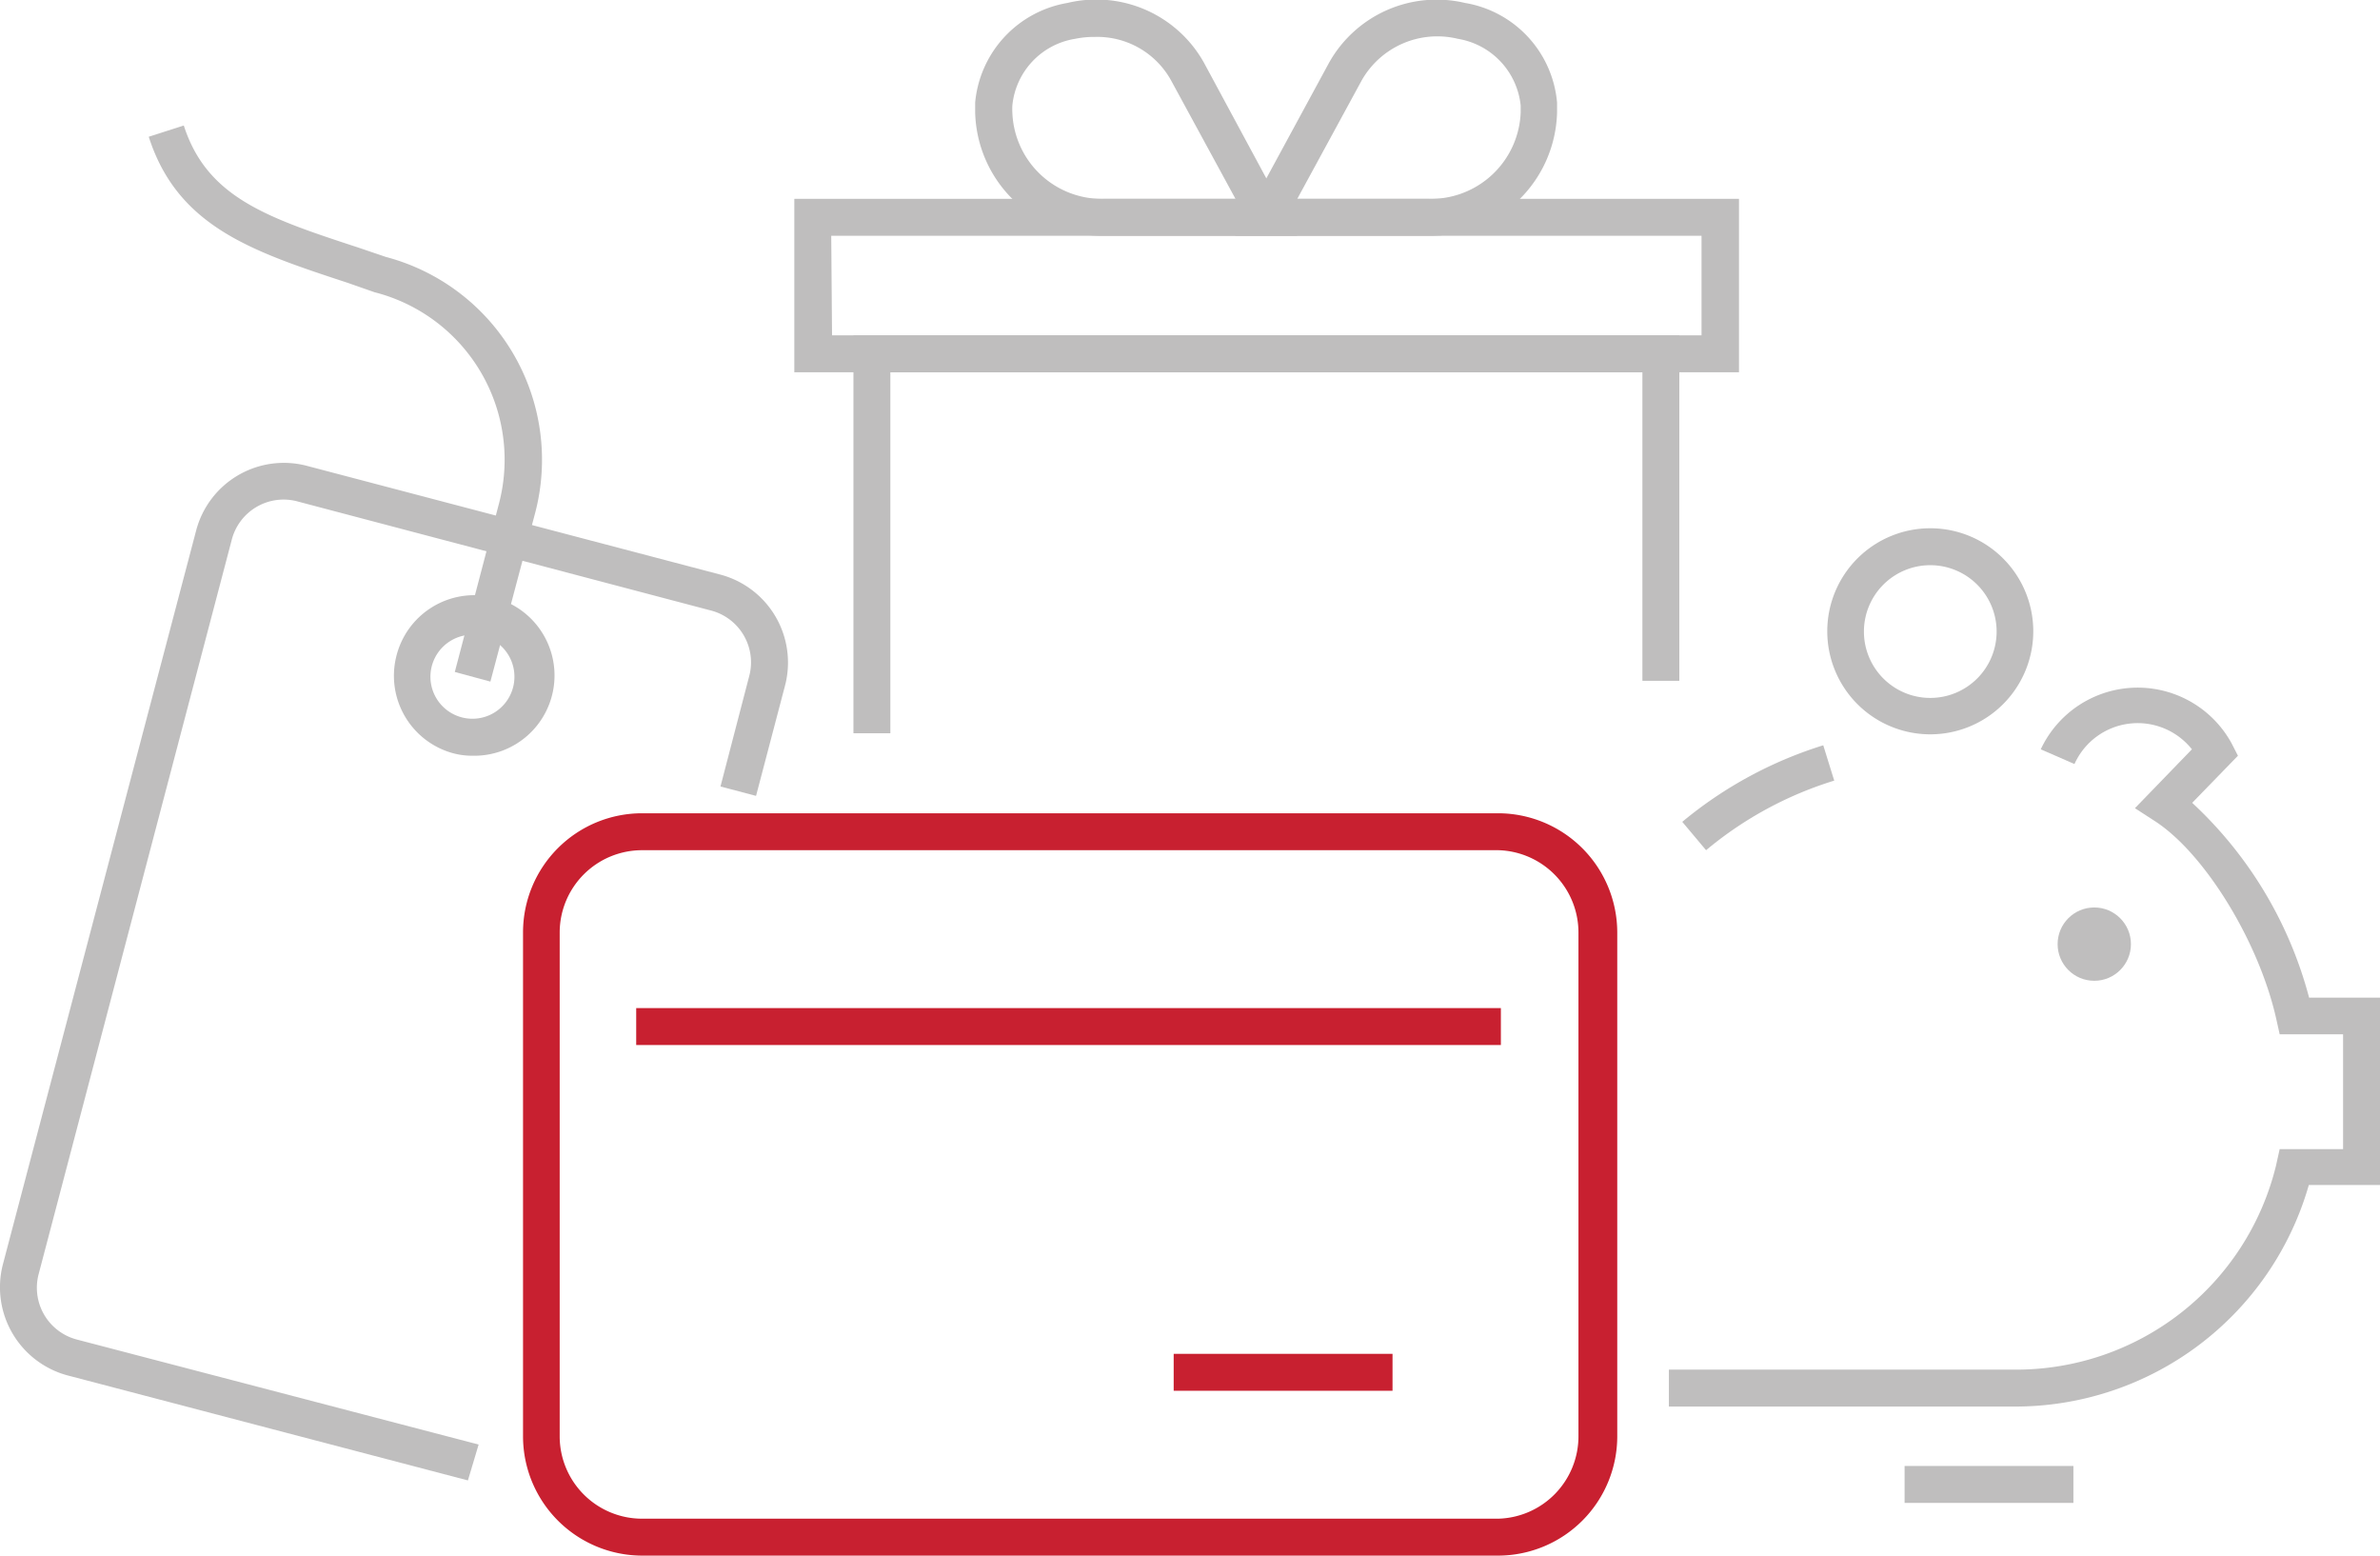 <svg id="Layer_1" data-name="Layer 1" xmlns="http://www.w3.org/2000/svg" viewBox="0 0 88.96 58.13"><defs><style>.cls-1{fill:#bfbebe;}.cls-2{fill:#c82030;}</style></defs><circle class="cls-1" cx="78.28" cy="35.28" r="1.37"/><path class="cls-1" d="M75.29,52.56H62.38V51.18H75.29a10,10,0,0,0,9.78-7.61l.14-.63h2.37V38.65H85.21l-.12-.54c-.64-2.9-2.69-6.25-4.58-7.45l-.71-.46L81.93,28a2.59,2.59,0,0,0-4.39.55L76.28,28a4,4,0,0,1,7.14-.21l.23.45L81.94,30a15.22,15.22,0,0,1,4.37,7.28H89v7H86.3A11.42,11.42,0,0,1,75.29,52.56Z"/><path class="cls-1" d="M63.77,31.77l-.89-1.06a15.38,15.38,0,0,1,5.27-2.86l.41,1.32A13.8,13.8,0,0,0,63.77,31.77Z"/><path class="cls-1" d="M72.15,27.44A3.85,3.85,0,1,1,76,23.59,3.85,3.85,0,0,1,72.15,27.44Zm0-6.32a2.48,2.48,0,1,0,2.48,2.47A2.48,2.48,0,0,0,72.15,21.12Z"/><rect class="cls-1" x="71.19" y="54.78" width="6.31" height="1.38"/><path class="cls-1" d="M17.49,55.32,2.54,51.4A3.41,3.41,0,0,1,.11,47.24L7.33,19.83a3.39,3.39,0,0,1,4.15-2.42l15.44,4.06a3.4,3.4,0,0,1,2.42,4.16l-1.08,4.11-1.33-.35L28,25.28a2,2,0,0,0-1.44-2.47L11.13,18.74a2,2,0,0,0-2.47,1.44L1.45,47.59a2,2,0,0,0,1.44,2.47l15,3.92Z"/><path class="cls-1" d="M17.66,28.24a2.76,2.76,0,0,1-.75-.1,3,3,0,0,1-2.1-3.6h0a3,3,0,1,1,2.85,3.7Zm-1.52-3.35a1.57,1.57,0,1,0,1.92-1.12,1.57,1.57,0,0,0-1.92,1.12Z"/><path class="cls-1" d="M18.33,25.47,17,25.11l1.65-6.29A6.46,6.46,0,0,0,14,10.92l-1-.35C9.44,9.4,6.64,8.48,5.56,5.11l1.31-.42c.87,2.7,3.13,3.45,6.55,4.57l1,.34A7.84,7.84,0,0,1,20,19.18Z"/><path class="cls-2" d="M56,58.13h-32a4.46,4.46,0,0,1-4.45-4.46V34.84a4.45,4.45,0,0,1,4.45-4.45H56a4.46,4.46,0,0,1,4.45,4.45V53.67A4.46,4.46,0,0,1,56,58.13Zm-32-26.36a3.08,3.08,0,0,0-3.08,3.07V53.67a3.08,3.08,0,0,0,3.08,3.08H56A3.08,3.08,0,0,0,59,53.67V34.84A3.08,3.08,0,0,0,56,31.77Z"/><rect class="cls-2" x="23.78" y="37.67" width="32.32" height="1.38"/><rect class="cls-2" x="43.87" y="50.59" width="8.18" height="1.38"/><polygon class="cls-1" points="33.28 27.4 31.9 27.4 31.9 12.53 62.77 12.53 62.77 25.44 61.39 25.44 61.39 13.91 33.28 13.91 33.28 27.4"/><path class="cls-1" d="M65,13.91H29.69V7.43H65Zm-33.9-1.38H63.6V8.81H31.07Z"/><path class="cls-1" d="M53.37,8.81h-7.2l3.51-6.47A4.61,4.61,0,0,1,54.76.11,4.14,4.14,0,0,1,58.2,3.83c0,.12,0,.25,0,.38A4.73,4.73,0,0,1,53.37,8.81ZM48.49,7.43h4.88a3.36,3.36,0,0,0,3.47-3.22c0-.09,0-.18,0-.27a2.82,2.82,0,0,0-2.35-2.49A3.25,3.25,0,0,0,50.9,3Z"/><path class="cls-1" d="M48.49,8.81h-7.2a4.73,4.73,0,0,1-4.84-4.6c0-.13,0-.26,0-.38A4.16,4.16,0,0,1,39.9.11,4.61,4.61,0,0,1,45,2.34ZM40.92,1.38a3.48,3.48,0,0,0-.73.07,2.8,2.8,0,0,0-2.35,2.49,2.44,2.44,0,0,0,0,.27,3.35,3.35,0,0,0,3.46,3.22h4.88L43.77,3A3.15,3.15,0,0,0,40.92,1.38Z"/></svg>